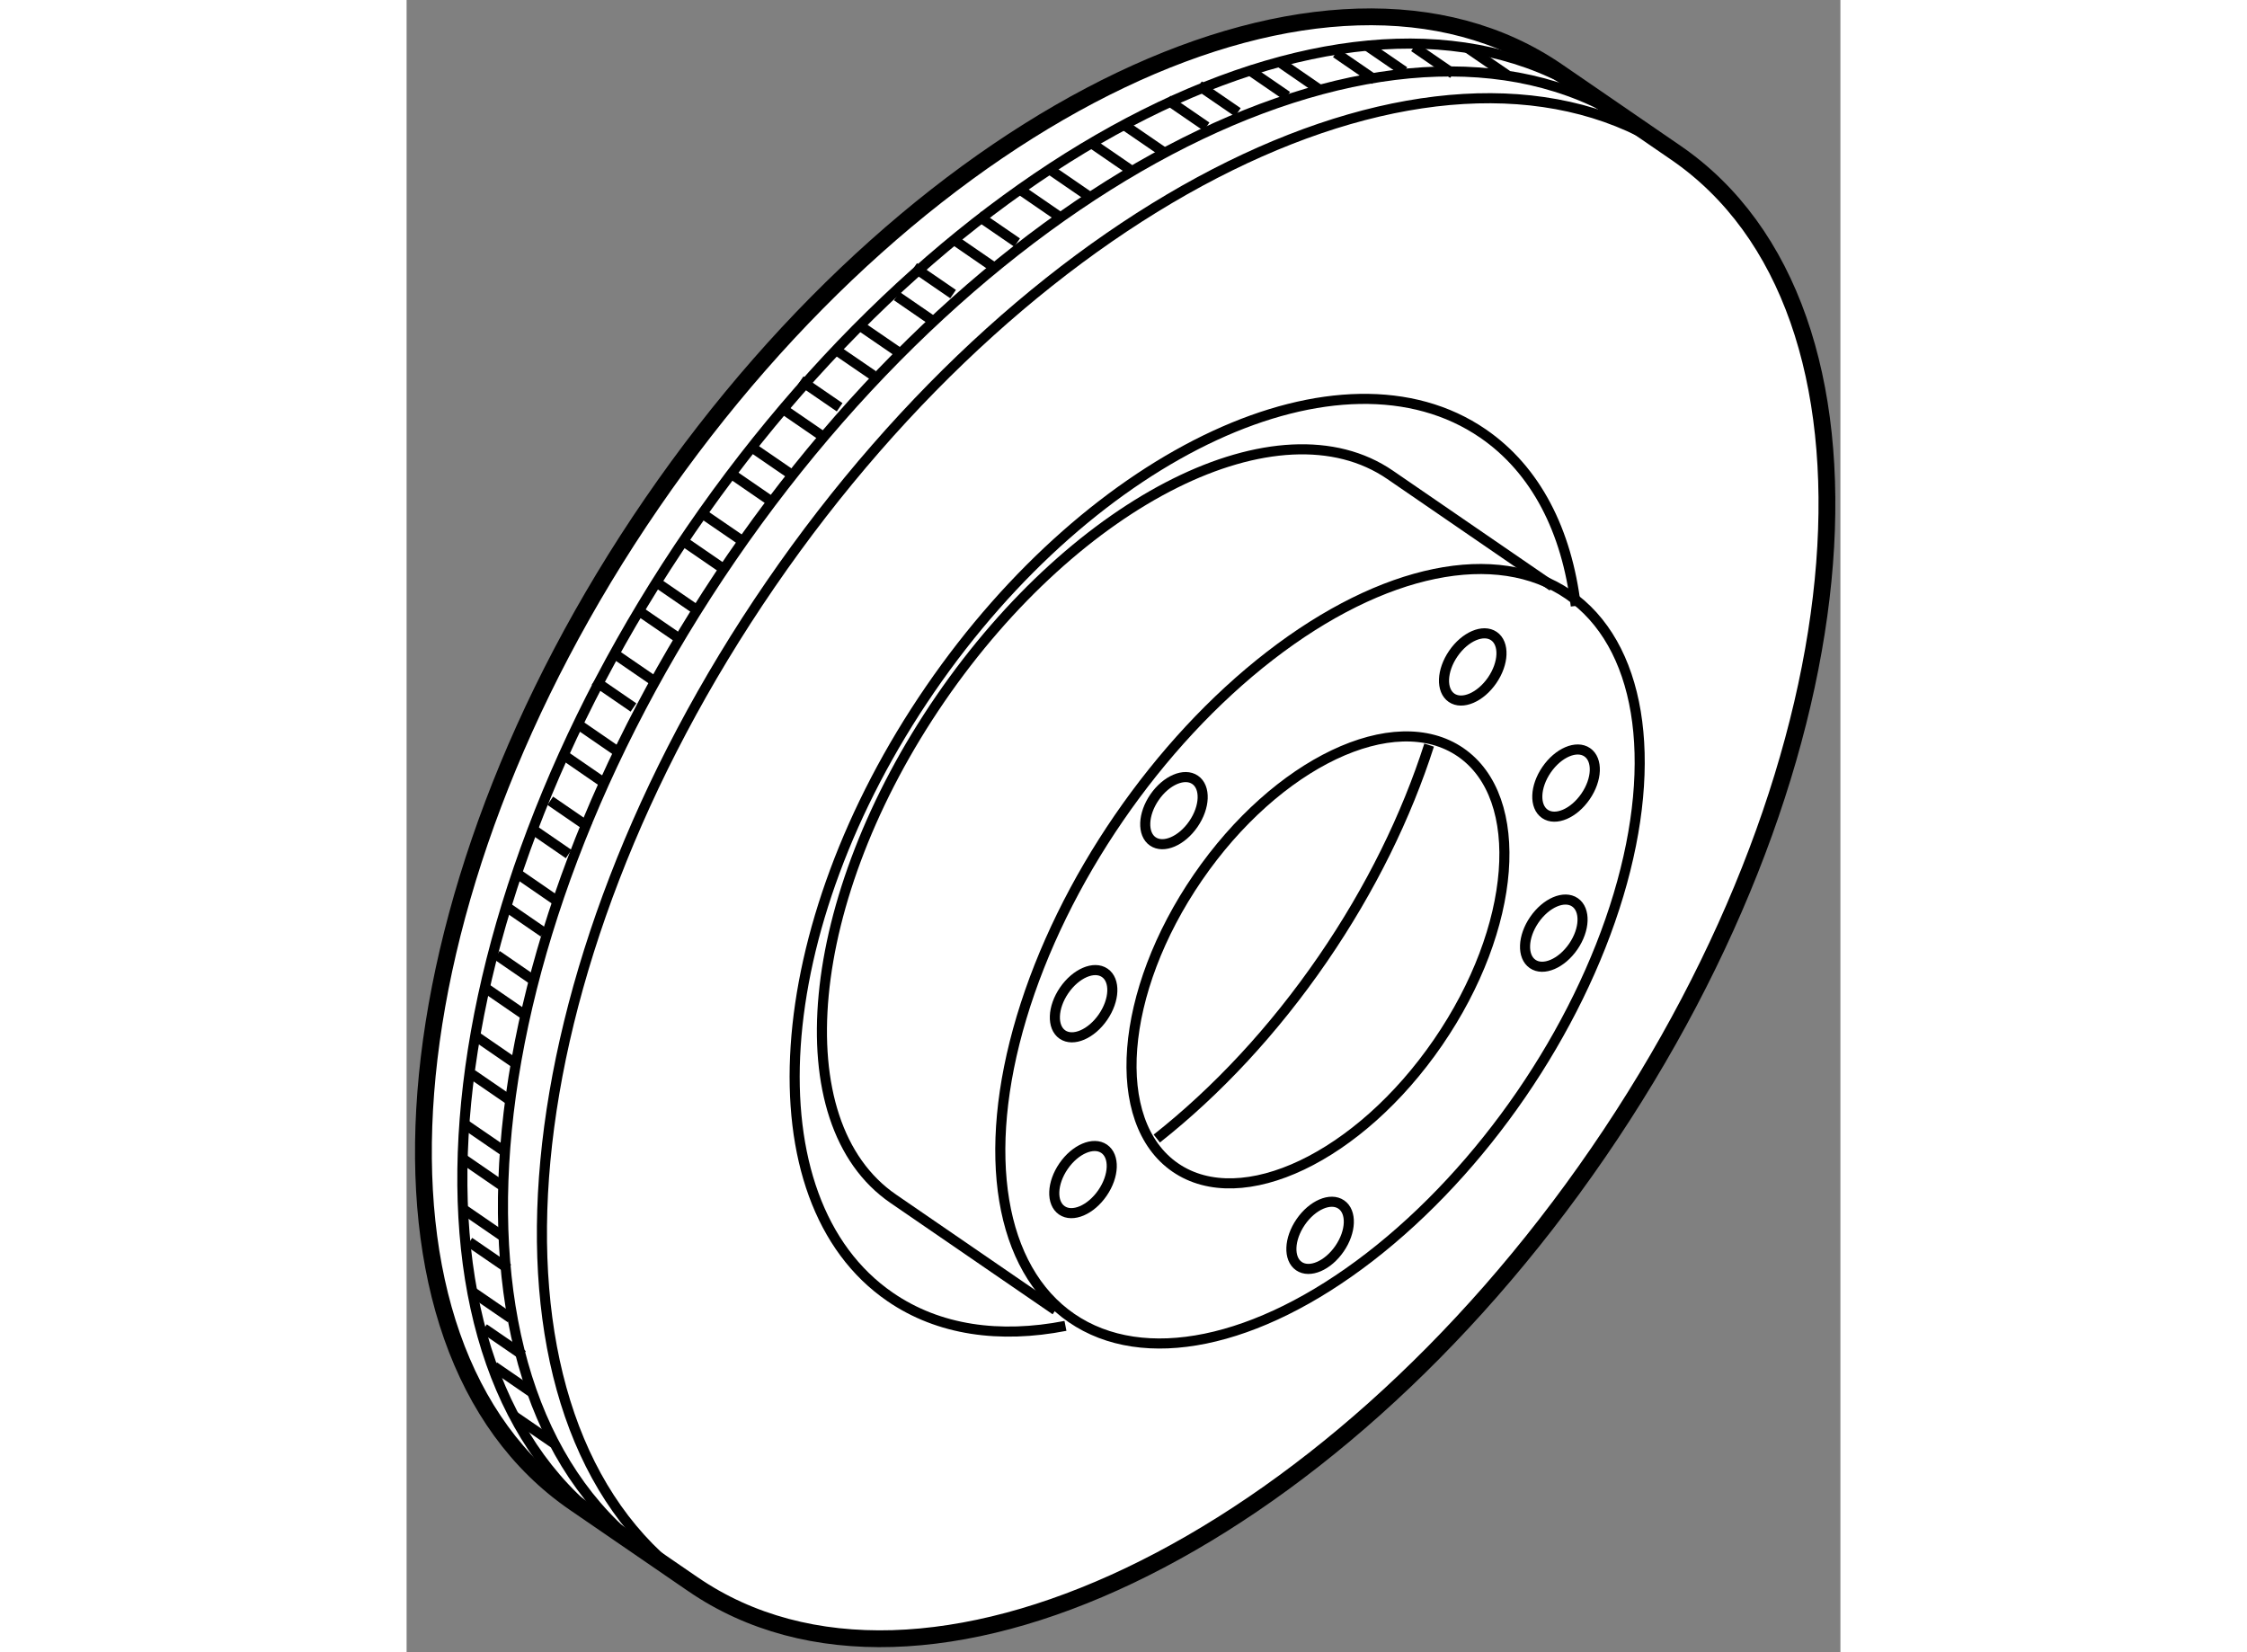 <?xml version="1.0" encoding="utf-8"?>
<!-- Generator: Adobe Illustrator 15.1.0, SVG Export Plug-In . SVG Version: 6.00 Build 0)  -->
<!DOCTYPE svg PUBLIC "-//W3C//DTD SVG 1.1//EN" "http://www.w3.org/Graphics/SVG/1.1/DTD/svg11.dtd">
<svg version="1.1" xmlns="http://www.w3.org/2000/svg" xmlns:xlink="http://www.w3.org/1999/xlink" x="0px" y="0px" width="244.8px"
	 height="180px" viewBox="128.684 72.207 42.64 49.135" enable-background="new 0 0 244.8 180" xml:space="preserve">
	
<rect x="128.684" y="72.207" width="42.64" height="49.135" fill="#808080" stroke="none"/>
	
<g><path fill="#FFFFFF" stroke="#000000" stroke-width="0.5" d="M133.677,116.902c-6.798-4.668-5.765-17.982,2.308-29.737
				c8.071-11.756,20.125-17.503,26.923-12.835l3.523,2.42c6.798,4.668,5.765,17.979-2.308,29.735
				c-8.071,11.757-20.125,17.501-26.923,12.835c-0.032-0.022-0.064-0.043-0.097-0.066L133.677,116.902z"></path><ellipse transform="matrix(-0.566 0.824 -0.824 -0.566 326.996 29.477)" fill="none" stroke="#000000" stroke-width="0.3" cx="155.74" cy="100.801" rx="7.494" ry="4.334"></ellipse><ellipse transform="matrix(-0.566 0.824 -0.824 -0.566 327.015 29.26)" fill="none" stroke="#000000" stroke-width="0.3" cx="155.806" cy="100.705" rx="13.056" ry="7.26"></ellipse><path fill="none" stroke="#000000" stroke-width="0.3" d="M162.762,89.644l-4.827-3.314c-3.305-2.27-9.293,0.71-13.375,6.653
				c-4.081,5.944-4.711,12.604-1.404,14.873l4.825,3.313"></path><path fill="none" stroke="#000000" stroke-width="0.3" d="M148.278,111.637c-1.956,0.382-3.77,0.132-5.213-0.86
				c-4.211-2.89-3.679-10.983,1.19-18.074c4.868-7.09,12.229-10.495,16.44-7.604c1.581,1.086,2.493,2.905,2.76,5.128"></path><path fill="none" stroke="#000000" stroke-width="0.3" d="M159.093,94.366c-0.673,2.101-1.729,4.271-3.159,6.354
				c-1.472,2.144-3.169,3.948-4.94,5.346"></path><path fill="none" stroke="#000000" stroke-width="0.3" d="M136.728,118.972c-6.271-4.955-5.1-17.913,2.78-29.387
				c7.919-11.534,19.672-17.283,26.532-13.088"></path><path fill="none" stroke="#000000" stroke-width="0.3" d="M136.042,118.525c-6.798-4.667-5.765-17.981,2.308-29.737
				c8.071-11.754,20.125-17.501,26.922-12.834"></path><path fill="none" stroke="#000000" stroke-width="0.3" d="M134.835,117.696c-6.798-4.668-5.765-17.98,2.307-29.736
				c8.072-11.757,20.126-17.502,26.924-12.834"></path><ellipse transform="matrix(-0.566 0.824 -0.824 -0.566 321.383 45.452)" fill="none" stroke="#000000" stroke-width="0.3" cx="148.733" cy="107.282" rx="1.111" ry="0.703"></ellipse><ellipse transform="matrix(-0.566 0.825 -0.825 -0.566 317.228 36.951)" fill="none" stroke="#000000" stroke-width="0.3" cx="148.886" cy="101.989" rx="1.112" ry="0.701"></ellipse><ellipse transform="matrix(-0.566 0.824 -0.824 -0.566 316.646 26.055)" fill="none" stroke="#000000" stroke-width="0.3" cx="151.465" cy="96.374" rx="1.111" ry="0.702"></ellipse><ellipse transform="matrix(-0.566 0.824 -0.824 -0.566 333.77 42.236)" fill="none" stroke="#000000" stroke-width="0.3" cx="155.774" cy="108.921" rx="1.112" ry="0.701"></ellipse><ellipse transform="matrix(-0.566 0.824 -0.824 -0.566 337.319 22.453)" fill="none" stroke="#000000" stroke-width="0.3" cx="162.75" cy="100.002" rx="1.112" ry="0.703"></ellipse><ellipse transform="matrix(-0.566 0.824 -0.824 -0.566 334.147 15.151)" fill="none" stroke="#000000" stroke-width="0.3" cx="163.088" cy="95.478" rx="1.112" ry="0.703"></ellipse><ellipse transform="matrix(-0.566 0.825 -0.825 -0.566 327.081 11.718)" fill="none" stroke="#000000" stroke-width="0.3" cx="160.456" cy="91.967" rx="1.112" ry="0.701"></ellipse><line fill="none" stroke="#000000" stroke-width="0.3" x1="138.116" y1="89.128" x2="136.957" y2="88.332"></line><line fill="none" stroke="#000000" stroke-width="0.3" x1="140.072" y1="86.279" x2="138.913" y2="85.484"></line><line fill="none" stroke="#000000" stroke-width="0.3" x1="139.509" y1="87.102" x2="138.35" y2="86.305"></line><line fill="none" stroke="#000000" stroke-width="0.3" x1="141.562" y1="84.319" x2="140.402" y2="83.523"></line><line fill="none" stroke="#000000" stroke-width="0.3" x1="140.997" y1="85.14" x2="139.838" y2="84.344"></line><line fill="none" stroke="#000000" stroke-width="0.3" x1="143.273" y1="82.653" x2="142.113" y2="81.858"></line><line fill="none" stroke="#000000" stroke-width="0.3" x1="142.564" y1="83.374" x2="141.404" y2="82.58"></line><line fill="none" stroke="#000000" stroke-width="0.3" x1="144.936" y1="80.953" x2="143.777" y2="80.158"></line><line fill="none" stroke="#000000" stroke-width="0.3" x1="144.42" y1="81.809" x2="143.262" y2="81.013"></line><line fill="none" stroke="#000000" stroke-width="0.3" x1="146.84" y1="79.421" x2="145.681" y2="78.626"></line><line fill="none" stroke="#000000" stroke-width="0.3" x1="146.131" y1="80.144" x2="144.973" y2="79.347"></line><line fill="none" stroke="#000000" stroke-width="0.3" x1="148.938" y1="78.021" x2="147.779" y2="77.225"></line><line fill="none" stroke="#000000" stroke-width="0.3" x1="148.134" y1="78.676" x2="146.975" y2="77.88"></line><line fill="none" stroke="#000000" stroke-width="0.3" x1="151.181" y1="76.719" x2="150.021" y2="75.924"></line><line fill="none" stroke="#000000" stroke-width="0.3" x1="150.182" y1="77.242" x2="149.024" y2="76.447"></line><line fill="none" stroke="#000000" stroke-width="0.3" x1="153.404" y1="75.547" x2="152.247" y2="74.753"></line><line fill="none" stroke="#000000" stroke-width="0.3" x1="152.474" y1="75.975" x2="151.314" y2="75.179"></line><line fill="none" stroke="#000000" stroke-width="0.3" x1="155.801" y1="74.85" x2="154.644" y2="74.053"></line><line fill="none" stroke="#000000" stroke-width="0.3" x1="154.872" y1="75.064" x2="153.714" y2="74.269"></line><line fill="none" stroke="#000000" stroke-width="0.3" x1="157.479" y1="74.58" x2="156.32" y2="73.784"></line><line fill="none" stroke="#000000" stroke-width="0.3" x1="158.357" y1="74.332" x2="157.199" y2="73.538"></line><line fill="none" stroke="#000000" stroke-width="0.3" x1="159.803" y1="74.4" x2="158.644" y2="73.604"></line><line fill="none" stroke="#000000" stroke-width="0.3" x1="161.41" y1="74.438" x2="160.252" y2="73.645"></line><line fill="none" stroke="#000000" stroke-width="0.3" x1="138.682" y1="88.304" x2="137.523" y2="87.51"></line><line fill="none" stroke="#000000" stroke-width="0.3" x1="136.726" y1="91.152" x2="135.566" y2="90.357"></line><line fill="none" stroke="#000000" stroke-width="0.3" x1="137.289" y1="90.331" x2="136.131" y2="89.536"></line><line fill="none" stroke="#000000" stroke-width="0.3" x1="135.431" y1="93.247" x2="134.272" y2="92.451"></line><line fill="none" stroke="#000000" stroke-width="0.3" x1="135.995" y1="92.425" x2="134.837" y2="91.63"></line><line fill="none" stroke="#000000" stroke-width="0.3" x1="134.491" y1="95.443" x2="133.333" y2="94.646"></line><line fill="none" stroke="#000000" stroke-width="0.3" x1="134.91" y1="94.522" x2="133.752" y2="93.726"></line><line fill="none" stroke="#000000" stroke-width="0.3" x1="133.504" y1="97.606" x2="132.345" y2="96.809"></line><line fill="none" stroke="#000000" stroke-width="0.3" x1="134.114" y1="96.816" x2="132.956" y2="96.021"></line><line fill="none" stroke="#000000" stroke-width="0.3" x1="132.757" y1="99.934" x2="131.597" y2="99.137"></line><line fill="none" stroke="#000000" stroke-width="0.3" x1="133.175" y1="99.013" x2="132.017" y2="98.216"></line><line fill="none" stroke="#000000" stroke-width="0.3" x1="132.203" y1="102.394" x2="131.044" y2="101.598"></line><line fill="none" stroke="#000000" stroke-width="0.3" x1="132.525" y1="101.406" x2="131.367" y2="100.611"></line><line fill="none" stroke="#000000" stroke-width="0.3" x1="131.794" y1="104.954" x2="130.636" y2="104.159"></line><line fill="none" stroke="#000000" stroke-width="0.3" x1="131.924" y1="103.836" x2="130.765" y2="103.038"></line><line fill="none" stroke="#000000" stroke-width="0.3" x1="131.499" y1="107.451" x2="130.34" y2="106.654"></line><line fill="none" stroke="#000000" stroke-width="0.3" x1="131.563" y1="106.428" x2="130.403" y2="105.633"></line><line fill="none" stroke="#000000" stroke-width="0.3" x1="131.709" y1="109.938" x2="130.551" y2="109.144"></line><line fill="none" stroke="#000000" stroke-width="0.3" x1="131.576" y1="108.994" x2="130.417" y2="108.198"></line><line fill="none" stroke="#000000" stroke-width="0.3" x1="131.776" y1="111.404" x2="130.616" y2="110.608"></line><line fill="none" stroke="#000000" stroke-width="0.3" x1="132.145" y1="112.51" x2="130.986" y2="111.715"></line><line fill="none" stroke="#000000" stroke-width="0.3" x1="132.443" y1="113.639" x2="131.285" y2="112.844"></line><line fill="none" stroke="#000000" stroke-width="0.3" x1="133.058" y1="115.126" x2="131.898" y2="114.331"></line></g>


</svg>